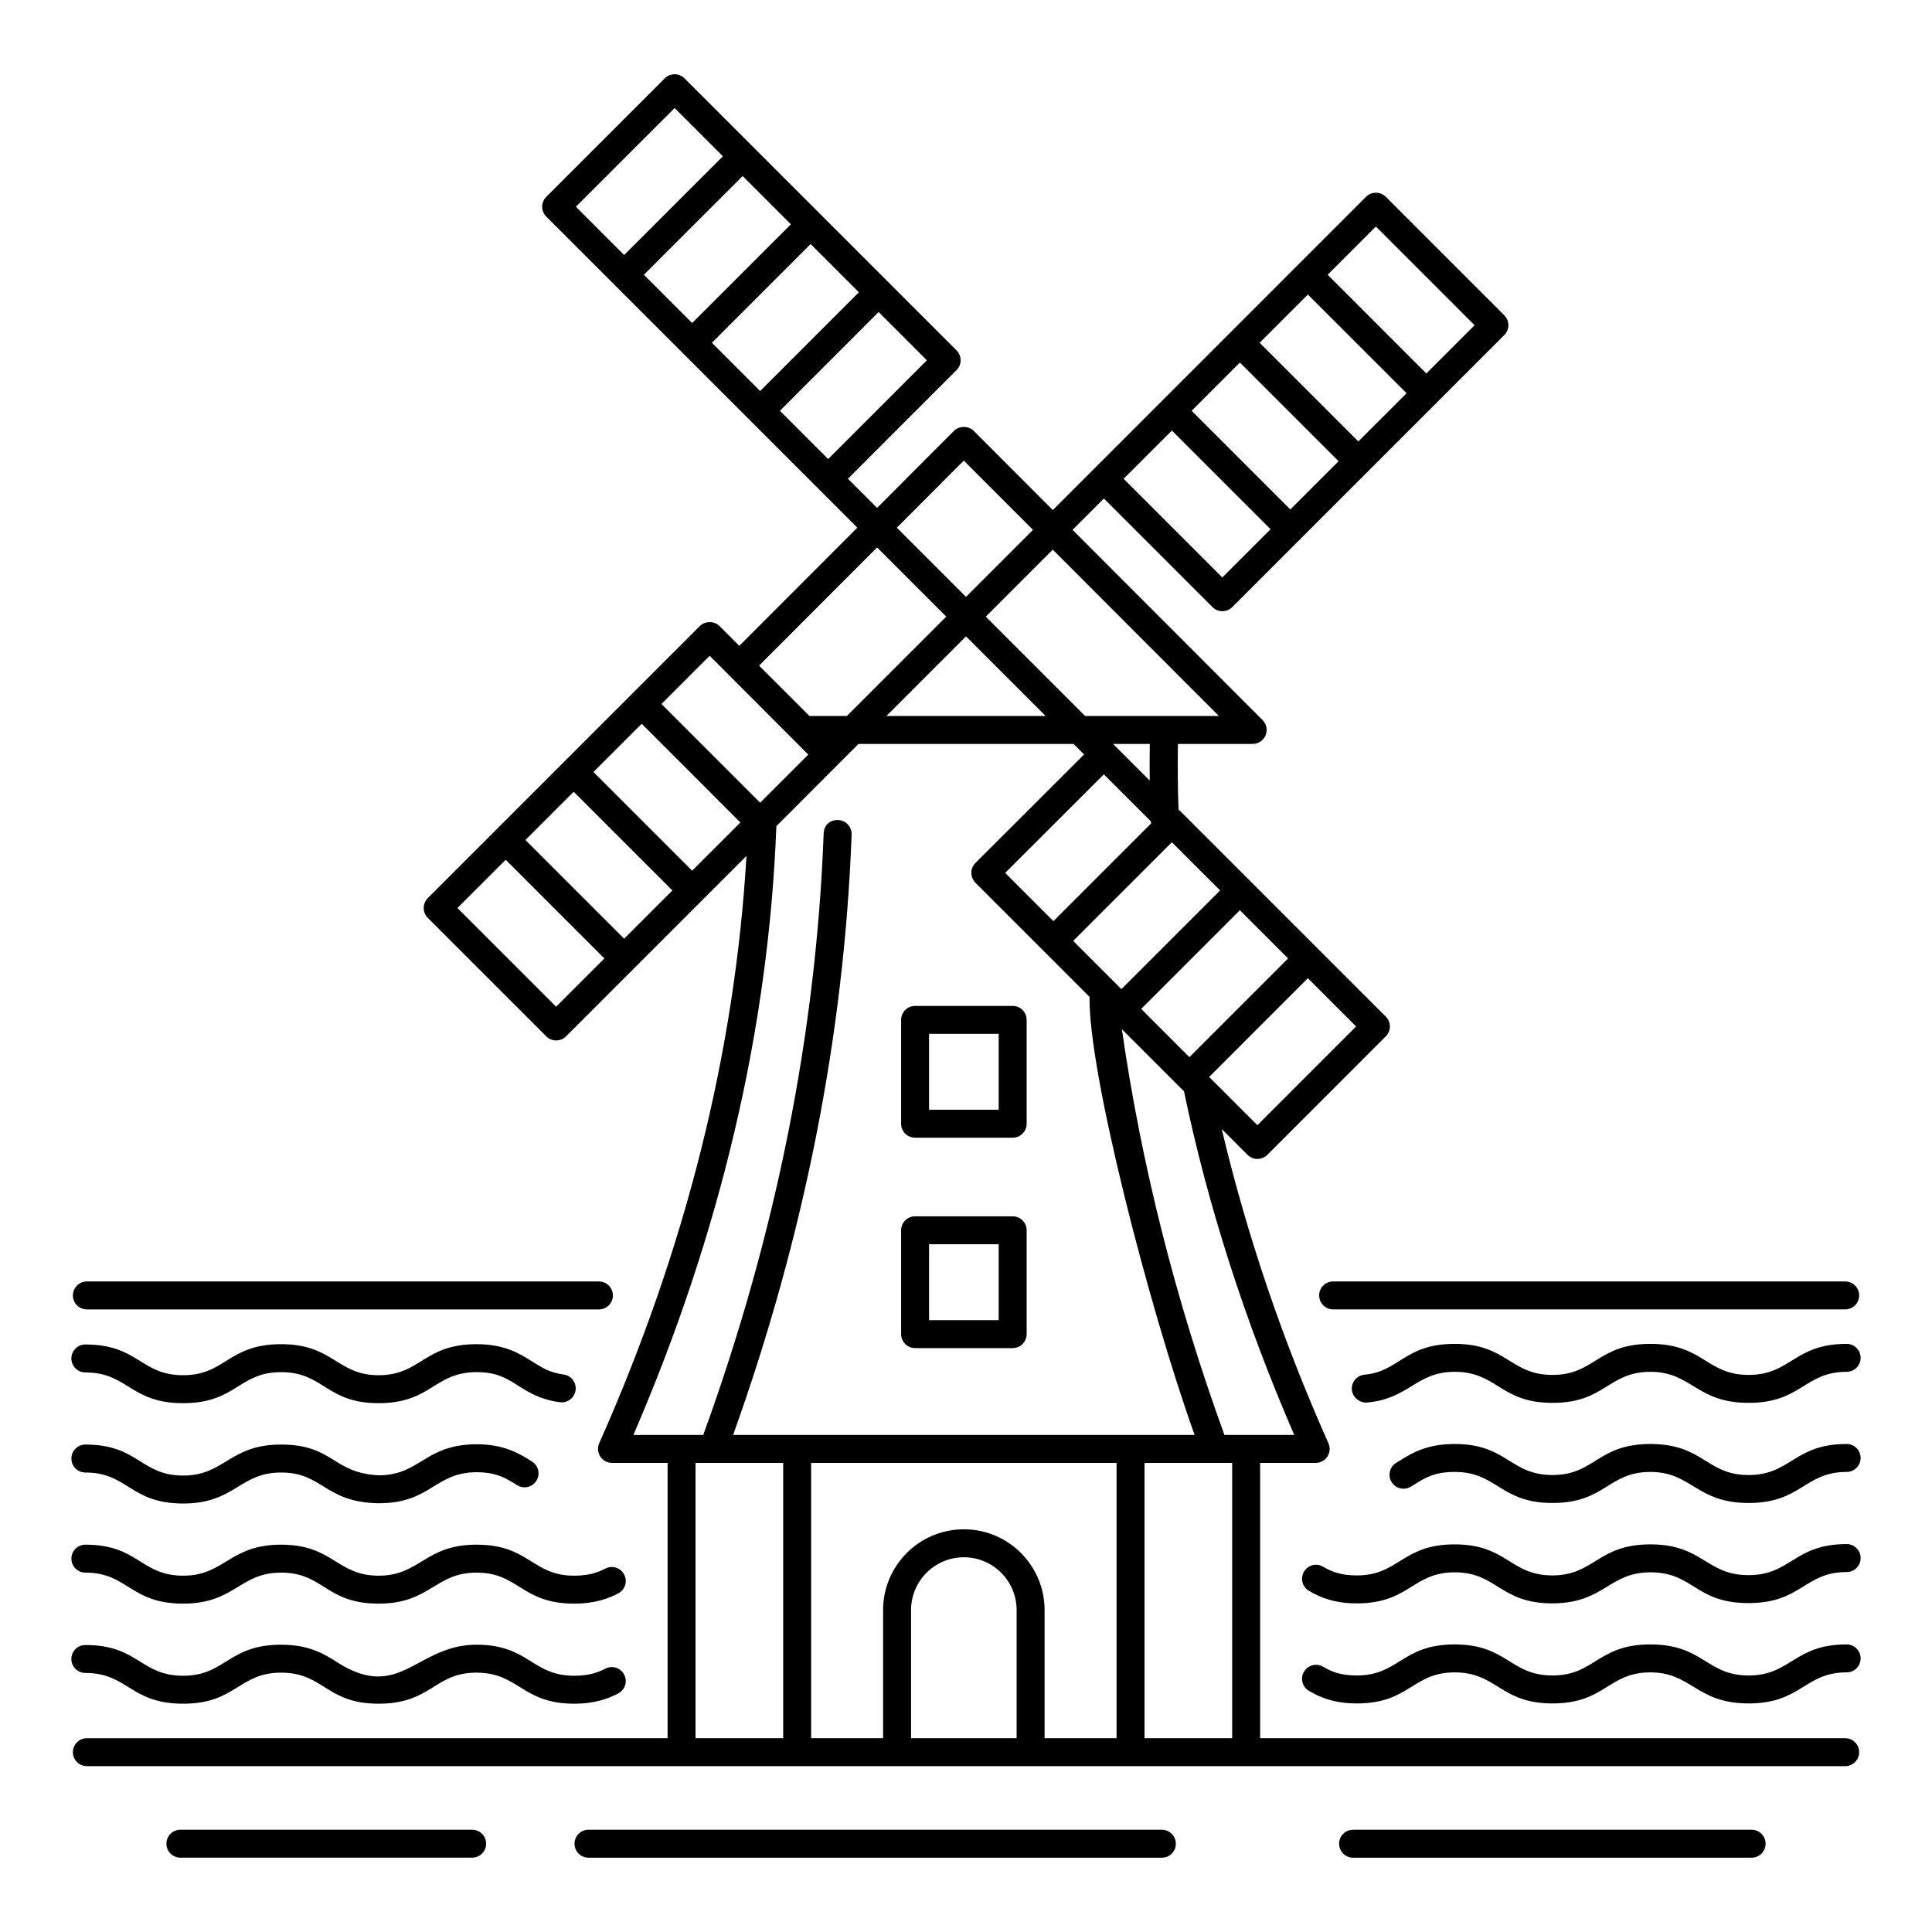 <?xml version="1.0" encoding="UTF-8"?>
<!-- Uploaded to: SVG Repo, www.svgrepo.com, Generator: SVG Repo Mixer Tools -->
<svg fill="#000000" width="800px" height="800px" version="1.1" viewBox="144 144 512 512" xmlns="http://www.w3.org/2000/svg">
 <g>
  <path d="m386.51 445.5h25.859c2.047 0 3.703-1.656 3.703-3.703v-27.516c0-2.047-1.656-3.703-3.703-3.703h-25.859c-2.047 0-3.703 1.656-3.703 3.703v27.516c0 2.047 1.656 3.703 3.703 3.703zm3.703-27.516h18.449v20.105h-18.449z"/>
  <path d="m386.51 501.26h25.859c2.047 0 3.703-1.656 3.703-3.703v-27.516c0-2.047-1.656-3.703-3.703-3.703h-25.859c-2.047 0-3.703 1.656-3.703 3.703v27.516c0 2.043 1.656 3.703 3.703 3.703zm3.703-27.516h18.449v20.105h-18.449z"/>
  <path d="m272.83 632.6c0-2.047-1.656-3.703-3.703-3.703h-77.32c-2.047 0-3.703 1.656-3.703 3.703 0 2.047 1.656 3.703 3.703 3.703h77.316c2.047 0.004 3.707-1.652 3.707-3.703z"/>
  <path d="m451.91 636.31c2.047 0 3.703-1.656 3.703-3.703s-1.656-3.703-3.703-3.703l-151.95-0.004c-2.047 0-3.703 1.656-3.703 3.703 0 2.047 1.656 3.703 3.703 3.703z"/>
  <path d="m608.2 628.9h-105.62c-2.047 0-3.703 1.656-3.703 3.703 0 2.047 1.656 3.703 3.703 3.703h105.62c2.047 0 3.703-1.656 3.703-3.703 0-2.047-1.656-3.703-3.703-3.703z"/>
  <path d="m632.99 604.64h-155.04v-72.953h14.715c1.25 0 2.426-0.637 3.109-1.688 0.68-1.055 0.781-2.379 0.273-3.531-12.352-27.684-21.719-55.617-28.277-83.262l6.84 6.84c0.695 0.695 1.637 1.086 2.621 1.086 0.984 0 1.926-0.391 2.621-1.086l31.395-31.402c1.445-1.445 1.445-3.793 0-5.238l-54.93-54.93c-0.199-5.269-0.242-11.043-0.152-17.328h19.805c1.496 0 2.852-0.906 3.422-2.285 0.57-1.383 0.262-2.973-0.805-4.039l-50.348-50.406 8.305-8.305 28.773 28.773c0.723 0.723 1.672 1.086 2.621 1.086 0.949 0 1.895-0.363 2.621-1.086 52.941-52.941 72.609-72.602 72.094-72.086 1.445-1.445 1.445-3.793 0-5.238l-31.402-31.402c-1.445-1.445-3.793-1.445-5.238 0-70.781 70.793-83.203 83.211-83.004 83.012l-20.961-20.984c-1.391-1.391-3.848-1.391-5.238 0l-20.371 20.402-7.719-7.719 28.773-28.781c1.445-1.445 1.445-3.793 0-5.238-0.98-0.98-72.664-72.664-72.086-72.086-1.445-1.445-3.793-1.445-5.238 0l-31.402 31.395c-0.695 0.695-1.086 1.637-1.086 2.621s0.391 1.926 1.086 2.621c2.785 2.785 86.012 86.012 82.434 82.434l-31.27 31.316-5.234-5.234c-1.391-1.391-3.848-1.391-5.238 0-44.449 44.457-69.512 69.52-72.086 72.094-1.445 1.445-1.445 3.793 0 5.238l31.395 31.395c0.723 0.723 1.672 1.086 2.621 1.086 0.949 0 1.895-0.363 2.621-1.086 0.742-0.742 48.559-48.555 47.816-47.812-3.023 51.688-16.051 103.99-39.027 155.64-0.508 1.145-0.406 2.473 0.281 3.523 0.68 1.051 1.852 1.688 3.106 1.688h14.738v72.953l-153.9 0.008c-2.047 0-3.703 1.656-3.703 3.703s1.656 3.703 3.703 3.703h465.97c2.047 0 3.703-1.656 3.703-3.703 0.004-2.047-1.652-3.707-3.703-3.707zm-124.37-400.61 26.164 26.164-12.785 12.785-26.164-26.164zm-18.023 18.023 26.164 26.164-12.785 12.777-26.156-26.156zm-18.016 18.023 26.156 26.156-12.785 12.785-26.156-26.156zm-18.023 18.023 26.156 26.156-12.785 12.785-26.156-26.156zm-109.11-10.48-12.785-12.785c0.809-0.809 27.801-27.793 26.164-26.156l12.777 12.777c-0.809 0.812-27.793 27.805-26.156 26.164zm-18.02-18.02-12.785-12.785c0.809-0.809 27.801-27.793 26.164-26.156l12.785 12.785c-0.812 0.809-27.801 27.793-26.164 26.156zm-4.644-56.965 12.785 12.785c-0.809 0.809-27.801 27.793-26.164 26.156l-12.785-12.785zm54.062 54.062 12.785 12.785-26.156 26.164-12.785-12.785c0.809-0.812 27.793-27.801 26.156-26.164zm110.14 297.58c-0.746 0-19.672-0.008-18.504-0.008-12.926-35.57-22.035-71.676-27.172-107.52l16.461 16.461c6.266 30.152 16.086 60.754 29.215 91.062zm-50.457-175.06 12.488 12.48c0.008 0.184 0.016 0.363 0.023 0.547-0.836 0.836-27.574 27.566-25.871 25.867l-12.785-12.785c0.742-0.746 27.871-27.836 26.145-26.109zm40.695 92.973-12.785-12.785c0.809-0.809 27.793-27.801 26.156-26.164l12.785 12.785zm-18.012-18.035-12.785-12.785 26.152-26.152 12.777 12.785c-0.809 0.809-27.781 27.789-26.145 26.152zm-18.023-18.023-12.785-12.785c0.781-0.781 27.879-27.871 26.152-26.145l12.785 12.777zm7.5-55.273c-0.742-0.742-10.449-10.449-9.711-9.711h9.73c-0.047 3.402-0.055 6.621-0.02 9.711zm18.336-17.117h-35.453l-26.328-26.328 17.75-17.75zm-67.023-21.094 21.09 21.09-42.18 0.004zm-0.586-46.586 18.34 18.359-17.754 17.754-18.336-18.336zm-22.984 23.016 18.332 18.332-26.328 26.328h-9.926l-13.344-13.344zm-44.359 28.703c47.711 47.82 1.867 1.875 26.137 26.188l-12.758 12.758c-0.809-0.809-27.793-27.801-26.156-26.164zm-40.691 93.008-26.156-26.156 12.785-12.785 26.156 26.156zm18.023-18.023-26.156-26.156 12.785-12.785 26.156 26.156zm18.023-18.023-26.156-26.156 12.785-12.785c0.809 0.809 27.793 27.801 26.156 26.164zm22.32-11.812c0.742-0.742 22.5-22.523 21.758-21.777h57l2.793 2.793c-0.746 0.742-30.699 30.648-28.797 28.746-1.473 1.457-1.418 3.836 0.016 5.266l30.234 30.234c-0.438 19.297 15.59 81.918 27.832 116.08h-122.3c18.879-52.68 29.441-106.18 31.402-159.11 0.074-2.047-1.52-3.762-3.566-3.844-2.359-0.078-3.762 1.527-3.844 3.566-1.961 53.008-12.723 106.62-31.91 159.39-2.418 0-19.609 0.008-18.512 0.008 23.121-53.555 35.863-107.8 37.891-161.34zm-21.426 168.75h23.227v72.953h-23.227zm57.117 72.953v-33.961c0-7.711 6.281-13.984 13.992-13.984 7.711 0 13.984 6.273 13.984 13.984v33.961zm35.387 0v-33.961c0-11.793-9.602-21.395-21.395-21.395-11.801 0-21.402 9.602-21.402 21.395v33.961h-19.074v-72.953h80.941v72.953zm26.48 0v-72.953h23.227v72.953z"/>
  <path d="m493.59 487.3c0 2.047 1.656 3.703 3.703 3.703h135.7c2.047 0 3.703-1.656 3.703-3.703 0-2.047-1.656-3.703-3.703-3.703l-135.7-0.004c-2.047 0-3.707 1.656-3.707 3.707z"/>
  <path d="m167.02 491.01h135.7c2.047 0 3.703-1.656 3.703-3.703 0-2.047-1.656-3.703-3.703-3.703l-135.7-0.004c-2.047 0-3.703 1.656-3.703 3.703 0 2.051 1.656 3.707 3.703 3.707z"/>
  <path d="m633.38 500.14c-13.973 0-14.727 8.227-26.004 8.227-11.184 0-11.949-8.227-26.012-8.227-14 0-14.719 8.227-25.93 8.227-11.289 0-12.008-8.227-25.93-8.227-13.273 0-14.641 7.328-23.891 8.168-2.039 0.188-3.539 1.988-3.356 4.023 0.188 2.039 2.172 3.516 4.023 3.356 11.297-1.035 12.926-8.141 23.227-8.141 11.289 0 12.008 8.227 25.93 8.227 14 0 14.719-8.227 25.93-8.227 10.992 0 12.137 8.227 26.012 8.227 14.062 0 14.789-8.227 26.004-8.227 2.047 0 3.703-1.656 3.703-3.703-0.004-2.043-1.66-3.703-3.707-3.703z"/>
  <path d="m166.62 507.71c11.32 0 11.84 8.148 25.93 8.148 14 0 14.719-8.227 25.93-8.227 11.367 0 11.902 8.227 25.859 8.227 14 0 14.719-8.227 25.93-8.227 5.367 0 7.82 1.555 10.934 3.516 2.801 1.773 5.984 3.785 11.191 4.457 1.996 0.289 3.887-1.172 4.144-3.207 0.262-2.027-1.172-3.887-3.207-4.144-3.582-0.465-5.707-1.809-8.176-3.363-3.457-2.184-7.371-4.668-14.891-4.668-14 0-14.719 8.227-25.93 8.227-11.062 0-11.918-8.227-25.859-8.227-14 0-14.719 8.227-25.93 8.227-11.32 0-11.84-8.148-25.93-8.148-2.047 0-3.703 1.656-3.703 3.703 0 2.051 1.66 3.707 3.707 3.707z"/>
  <path d="m633.38 526.67c-13.973 0-14.727 8.227-26.004 8.227-11.184 0-11.949-8.227-26.012-8.227-14 0-14.719 8.227-25.93 8.227-11.289 0-12.008-8.227-25.93-8.227-7.473 0-11.367 2.426-14.797 4.566l-0.711 0.434c-1.738 1.07-2.277 3.356-1.207 5.102 1.078 1.742 3.356 2.266 5.102 1.207l0.73-0.457c3.09-1.926 5.527-3.445 10.883-3.445 11.289 0 12.008 8.227 25.93 8.227 14 0 14.719-8.227 25.93-8.227 10.992 0 12.137 8.227 26.012 8.227 14.062 0 14.789-8.227 26.004-8.227 2.047 0 3.703-1.656 3.703-3.703s-1.656-3.703-3.703-3.703z"/>
  <path d="m166.62 534.23c11.312 0 11.832 8.219 25.93 8.219 13.699 0 14.91-8.219 25.93-8.219 11.18 0 11.438 7.898 25.859 8.148 13.875 0 14.766-8.152 25.93-8.227 5.297 0 7.836 1.59 10.773 3.438 1.73 1.086 4.031 0.562 5.109-1.172 1.086-1.73 0.562-4.016-1.172-5.109-3.242-2.031-7.277-4.566-14.73-4.566-13.812 0.078-14.801 8.227-25.93 8.227-12.258-0.621-11.926-8.148-25.836-8.148-13.699 0-14.91 8.219-25.93 8.219-11.312 0-11.832-8.219-25.93-8.219-2.047 0-3.703 1.656-3.703 3.703-0.008 2.051 1.652 3.707 3.699 3.707z"/>
  <path d="m633.38 553.2c-13.973 0-14.727 8.227-26.004 8.227-11.27 0-12.059-8.152-26.012-8.152-13.984 0-14.73 8.168-25.93 8.227-11.289 0-12.008-8.227-25.93-8.227-14 0-14.719 8.227-25.93 8.227-4.137 0-6.57-0.926-8.949-2.309-1.758-1.051-4.039-0.441-5.066 1.332-1.035 1.773-0.434 4.039 1.332 5.066 2.816 1.641 6.527 3.32 12.684 3.32 14 0 14.719-8.227 25.93-8.227 11.309 0 11.867 8.227 25.953 8.227 13.746-0.078 14.852-8.227 25.91-8.227 11.531 0 11.82 8.152 26.012 8.152 14.062 0 14.789-8.227 26.004-8.227 2.047 0 3.703-1.656 3.703-3.703-0.004-2.051-1.66-3.707-3.707-3.707z"/>
  <path d="m166.62 560.76c11.312 0 11.832 8.219 25.93 8.219 13.699 0 14.91-8.219 25.93-8.219 11.348 0 11.809 8.219 25.859 8.219 13.699 0 14.91-8.219 25.93-8.219 11.312 0 11.832 8.219 25.93 8.219 5.644 0 9.176-1.445 11.621-2.707 1.824-0.934 2.539-3.168 1.598-4.984-0.941-1.824-3.16-2.539-4.984-1.598-1.809 0.926-4.203 1.883-8.234 1.883-11.312 0-11.832-8.219-25.93-8.219-13.699 0-14.91 8.219-25.93 8.219-11.16 0-11.988-8.219-25.859-8.219-13.699 0-14.91 8.219-25.93 8.219-11.312 0-11.832-8.219-25.93-8.219-2.047 0-3.703 1.656-3.703 3.703-0.004 2.043 1.656 3.703 3.703 3.703z"/>
  <path d="m633.38 579.79c-13.973 0-14.727 8.227-26.004 8.227-11.184 0-11.949-8.227-26.012-8.227-14 0-14.719 8.227-25.93 8.227-11.289 0-12.008-8.227-25.93-8.227-14 0-14.719 8.227-25.93 8.227-4.137 0-6.57-0.926-8.949-2.309-1.758-1.051-4.039-0.441-5.066 1.332-1.035 1.773-0.434 4.039 1.332 5.066 2.816 1.641 6.527 3.32 12.684 3.32 14 0 14.719-8.227 25.93-8.227 11.289 0 12.008 8.227 25.93 8.227 14 0 14.719-8.227 25.93-8.227 10.992 0 12.137 8.227 26.012 8.227 14.062 0 14.789-8.227 26.004-8.227 2.047 0 3.703-1.656 3.703-3.703 0-2.051-1.656-3.707-3.703-3.707z"/>
  <path d="m166.62 587.35c11.32 0 11.84 8.148 25.93 8.148 14 0 14.719-8.227 25.93-8.227 11.367 0 11.902 8.227 25.859 8.227 14 0 14.719-8.227 25.93-8.227 11.289 0 12.008 8.227 25.93 8.227 5.644 0 9.176-1.445 11.621-2.707 1.824-0.934 2.539-3.168 1.598-4.984-0.941-1.824-3.16-2.539-4.984-1.598-1.809 0.926-4.203 1.883-8.234 1.883-11.289 0-12.008-8.227-25.93-8.227-15.898 0-20.246 15.246-36.836 4.703-3.457-2.207-7.387-4.703-14.957-4.703-14 0-14.719 8.227-25.93 8.227-11.32 0-11.84-8.148-25.93-8.148-2.047 0-3.703 1.656-3.703 3.703 0 2.047 1.66 3.703 3.707 3.703z"/>
 </g>
</svg>